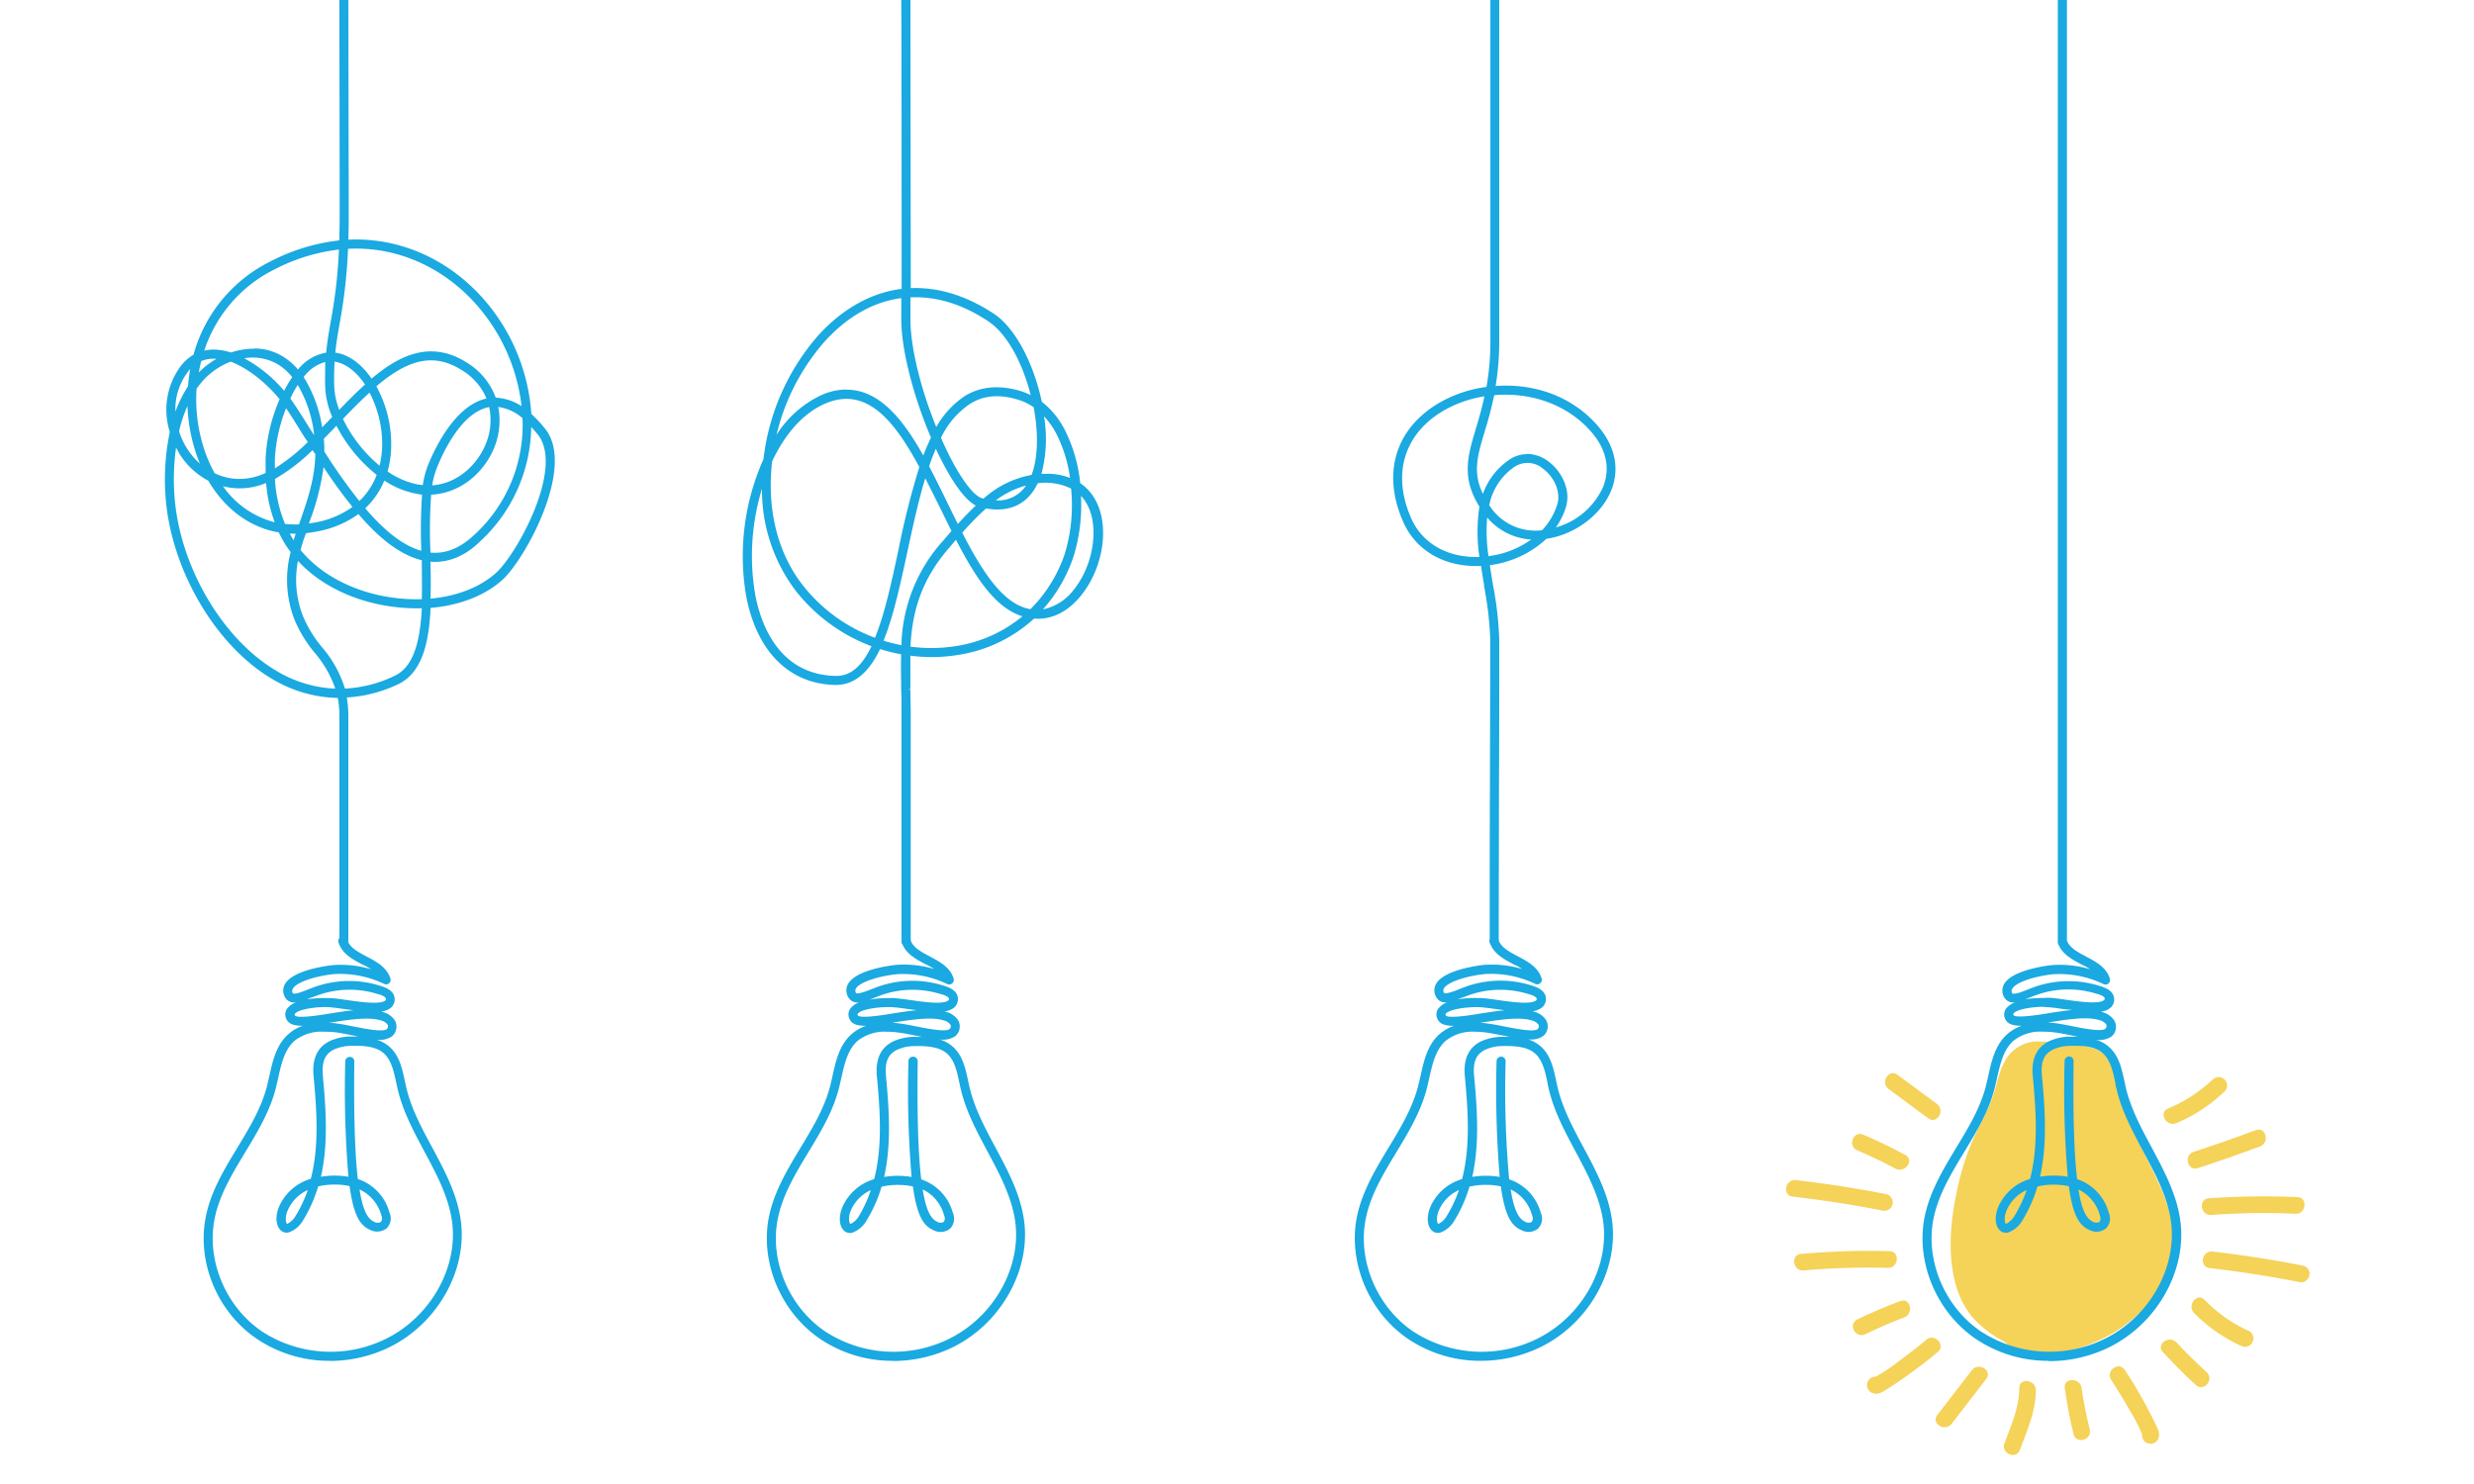 <svg id="Layer_1" data-name="Layer 1" xmlns="http://www.w3.org/2000/svg" viewBox="0 0 500 300"><defs><style>.cls-1{fill:#f5d258;}.cls-2{fill:#1aa9e1;}</style></defs><g id="Group_7295" data-name="Group 7295"><path id="Path_6660" data-name="Path 6660" class="cls-1" d="M395.07,259a18.32,18.32,0,0,0,3.41,7.11,22.78,22.78,0,0,0,6.74,5.2,7.1,7.1,0,0,0,1.55,1.17,8.33,8.33,0,0,0,3.34.95,13.36,13.36,0,0,0,4.88.25,30.54,30.54,0,0,0,8.68-2.5A29.17,29.17,0,0,0,437,259.78c3.7-6.33,2.53-13.1-.27-19.52-1.53-3.52-3.31-6.95-5-10.41l-.84-1.73c-.28-.87-.55-1.75-.79-2.63a8.45,8.45,0,0,0-1.26-4.85l-.09-.13a21.55,21.55,0,0,0-.74-2.84c-.92-2.69-2.26-5-5.16-5.82a47.46,47.46,0,0,0-10.07-1.27,7.51,7.51,0,0,0-6.8,2.78c-2,2.52-2.27,5.75-3.37,8.67-1.22,3.23-3,6.22-4.33,9.43a54.62,54.62,0,0,0-2.83,9.53C394.24,246.82,393.63,253.17,395.07,259Z"/><g id="Group_7294" data-name="Group 7294"><path id="Path_6661" data-name="Path 6661" class="cls-1" d="M408.1,280.6c0,3.94-1.65,7.56-3,11.2-.77,2,2.36,3.37,3.12,1.32,1.45-3.89,3.23-7.85,3.24-12.07,0-2.15-3.36-2.63-3.36-.45Z"/><path id="Path_6662" data-name="Path 6662" class="cls-1" d="M398.52,277l-7,9.07c-1.33,1.73,1.59,3.46,2.91,1.75l7-9.07c1.33-1.73-1.59-3.46-2.91-1.75Z"/><path id="Path_6663" data-name="Path 6663" class="cls-1" d="M378.44,281.61c1.2.41,2-.2,3-.83,1.15-.73,2.27-1.48,3.38-2.26q3.51-2.44,6.8-5.19c1.68-1.4-.62-3.9-2.29-2.5s-3.49,2.82-5.31,4.14a36.32,36.32,0,0,1-4.92,3.33,1.71,1.71,0,0,0-.67,3.31Z"/><path id="Path_6664" data-name="Path 6664" class="cls-1" d="M436.13,291c.54-1.15,0-2-.48-3.09-.59-1.22-1.21-2.43-1.85-3.62q-2-3.76-4.38-7.35c-1.2-1.82-3.94.17-2.75,2s2.4,3.79,3.5,5.75a36.14,36.14,0,0,1,2.75,5.27,1.71,1.71,0,0,0,3.21,1Z"/><path id="Path_6665" data-name="Path 6665" class="cls-1" d="M384.07,263c-2.95,1.12-5.85,2.34-8.69,3.72-2,1-.36,3.94,1.6,3,2.58-1.25,5.2-2.4,7.87-3.4,2-.76,1.26-4.07-.78-3.3Z"/><path id="Path_6666" data-name="Path 6666" class="cls-1" d="M417.29,280.63c.46,3.12,1,6.21,1.78,9.28.52,2.13,3.78,1.2,3.27-.92-.68-2.78-1.24-5.59-1.65-8.42C420.37,278.44,417,278.47,417.29,280.63Z"/><path id="Path_6667" data-name="Path 6667" class="cls-1" d="M437.11,273.29c2.13,2.33,4.33,4.57,6.67,6.7,1.61,1.48,3.8-1.12,2.19-2.59q-3.18-2.89-6.08-6c-1.45-1.6-4.24.33-2.78,1.94Z"/><path id="Path_6668" data-name="Path 6668" class="cls-1" d="M385.07,233.49c-2.78-1.5-5.61-2.88-8.52-4.12-2-.85-3.2,2.32-1.2,3.18,2.64,1.12,5.22,2.34,7.74,3.7,1.9,1,3.9-1.73,2-2.76Z"/><path id="Path_6669" data-name="Path 6669" class="cls-1" d="M391.46,223.17l-8-5.91c-1.76-1.3-3.49,1.62-1.75,2.91l8,5.91C391.47,227.38,393.2,224.46,391.46,223.17Z"/><path id="Path_6670" data-name="Path 6670" class="cls-1" d="M447.32,218.1a29.52,29.52,0,0,1-9.16,6c-2,.83-.32,3.78,1.68,2.95a31.64,31.64,0,0,0,9.84-6.5,1.7,1.7,0,0,0-2.36-2.43Z"/><path id="Path_6671" data-name="Path 6671" class="cls-1" d="M454.5,269.06a29.12,29.12,0,0,1-8.94-6.28c-1.53-1.56-3.64,1.1-2.13,2.65a31.77,31.77,0,0,0,9.69,6.73,1.7,1.7,0,0,0,1.38-3.1Z"/><path id="Path_6672" data-name="Path 6672" class="cls-1" d="M444.19,236.15q6.33-2.07,12.58-4.4c2-.76,1.19-4.05-.86-3.29q-6.24,2.34-12.58,4.4C441.26,233.54,442.1,236.83,444.19,236.15Z"/><path id="Path_6673" data-name="Path 6673" class="cls-1" d="M464.27,242a156.68,156.68,0,0,0-17.87.25c-2.18.16-1.67,3.52.5,3.36a145.41,145.41,0,0,1,17-.24c2.17.09,2.59-3.28.41-3.37Z"/><path id="Path_6674" data-name="Path 6674" class="cls-1" d="M381.84,252.93a154.49,154.49,0,0,0-17.87.56c-2.17.19-1.6,3.53.56,3.34a147.7,147.7,0,0,1,17-.52c2.17.06,2.53-3.32.35-3.38Z"/><path id="Path_6675" data-name="Path 6675" class="cls-1" d="M446.55,256.35q9.18,1.06,18.24,2.84a1.7,1.7,0,0,0,.63-3.34q-9.06-1.77-18.24-2.84C445,252.76,444.37,256.09,446.55,256.35Z"/><path id="Path_6676" data-name="Path 6676" class="cls-1" d="M362.32,241.9q9.17,1.07,18.24,2.84a1.7,1.7,0,0,0,.63-3.34q-9.06-1.77-18.24-2.83C360.79,238.32,360.14,241.65,362.32,241.9Z"/></g></g><path id="Path_6677" data-name="Path 6677" class="cls-2" d="M417.13.5h0V190.24c.59,1.7,2.31,2.6,4.13,3.57s3.9,2.06,4.56,4.14a.41.41,0,0,1-.12.43.42.42,0,0,1-.44.08,21,21,0,0,0-10.41-2c-3,.3-7.79,1.41-8.73,3.22a1.35,1.35,0,0,0,.07,1.37c.4.73,2.39-.06,3.7-.58l1-.38a20.21,20.21,0,0,1,13.36-.3l.09,0c.77.24,2.56.8,2.35,2.41a1.67,1.67,0,0,1-.68,1.15c-1.53,1.17-5.41.63-8.84.14-1.16-.16-2.26-.31-3.08-.37-2.62-.16-6.78.35-7.58,1.56a.76.76,0,0,0,0,.84c.49,1,4.15.4,7.37-.11,3.74-.59,8-1.26,10.7-.43a3.72,3.72,0,0,1,2.19,1.44,2.05,2.05,0,0,1-.43,2.63c-1.24,1.08-4.63.4-7.91-.25-1.08-.22-2.1-.42-2.93-.53-4-.55-7,.05-8.93,1.78-2.13,1.88-2.8,4.87-3.45,7.76-.18.82-.36,1.66-.58,2.46-1.21,4.47-3.66,8.52-6,12.43-2.56,4.21-5.19,8.57-6.2,13.4-1.82,8.64,2.16,18.28,9.67,23.43a25.74,25.74,0,0,0,25.63,1.57c9.15-4.52,14.89-14.67,13.64-24.12-.68-5.13-3.2-9.84-5.64-14.4-2.12-3.94-4.3-8-5.35-12.42-.11-.46-.21-.92-.31-1.39-.51-2.38-1-4.85-2.81-6.32s-4.4-1.58-7.11-1.51a9.12,9.12,0,0,0-2.73.53c-3.19,1.08-3.39,3.74-3.16,6.2.68,7.24,1.09,14.31-.56,20.86a15.34,15.34,0,0,1,3.7-.36,14.37,14.37,0,0,1,3.13.35c-.57-4.92-.85-12.43-.7-24a.42.42,0,0,1,.42-.42.43.43,0,0,1,.41.43h0c-.15,11.91.16,19.45.75,24.25a9.45,9.45,0,0,1,6.37,6.52,2.41,2.41,0,0,1-.43,2.7,2.54,2.54,0,0,1-2.7.26c-1.65-.72-3.13-2.15-4-8.84a14.24,14.24,0,0,0-3.25-.4,15.38,15.38,0,0,0-3.94.45,27.74,27.74,0,0,1-3.16,7.18,4.85,4.85,0,0,1-2.57,2.1,1.31,1.31,0,0,1-1.06-.27c-.84-.7-1-2.34-.34-4.08a9.57,9.57,0,0,1,6.45-5.61c1.76-6.55,1.35-13.7.66-21-.23-2.42-.09-5.78,3.72-7.07a10.08,10.08,0,0,1,3-.57c2.88-.07,5.63,0,7.67,1.7s2.55,4.27,3.09,6.79l.3,1.37c1,4.3,3.18,8.33,5.27,12.22,2.48,4.62,5,9.4,5.74,14.68,1.29,9.8-4.63,20.3-14.1,25a27,27,0,0,1-11.91,2.76,25.82,25.82,0,0,1-14.55-4.39c-7.78-5.34-11.9-15.33-10-24.3,1.05-5,3.72-9.38,6.3-13.66,2.34-3.86,4.76-7.85,5.94-12.21.21-.79.4-1.62.57-2.42.68-3,1.37-6.14,3.72-8.21,2.15-1.9,5.38-2.56,9.59-2,.86.12,1.89.32,3,.54,2.65.53,6.28,1.25,7.21.44a1.23,1.23,0,0,0,.27-1.55,2.88,2.88,0,0,0-1.73-1.09c-2.53-.78-6.67-.12-10.33.45-4.18.66-7.48,1.19-8.24-.34a1.55,1.55,0,0,1,.05-1.67c1.16-1.77,6.2-2.07,8.32-1.93.85.05,2,.21,3.15.37,2.94.42,7,1,8.22,0a.87.87,0,0,0,.35-.59c.11-.85-.85-1.22-1.77-1.51l-.09,0a19.44,19.44,0,0,0-12.84.3c-.29.1-.62.23-1,.37-1.77.7-4,1.58-4.73.2a2.15,2.15,0,0,1-.08-2.15c1.18-2.27,6.46-3.37,9.39-3.66a20.77,20.77,0,0,1,9.81,1.67,9.72,9.72,0,0,0-3.71-2.72c-1.91-1-3.88-2.06-4.55-4.12a.27.27,0,0,1,0-.13V.5Zm-6.74,239.23a8.54,8.54,0,0,0-5.39,4.93c-.56,1.52-.37,2.76.09,3.14a.45.45,0,0,0,.4.1c.72-.11,1.67-1.19,2-1.72a27.19,27.19,0,0,0,2.9-6.46Zm9-.07c.83,5.92,2.13,7.23,3.45,7.8a1.74,1.74,0,0,0,1.81-.12,1.76,1.76,0,0,0,.19-1.82,8.54,8.54,0,0,0-5.45-5.86Z"/><path class="cls-2" d="M413.9,275.1a26.15,26.15,0,0,1-14.66-4.48c-7.95-5.45-12.15-15.65-10.23-24.81,1.06-5,3.75-9.48,6.34-13.78,2.35-3.86,4.74-7.82,5.91-12.12.21-.78.39-1.6.57-2.4.69-3.1,1.4-6.3,3.87-8.47a8.53,8.53,0,0,1,2.89-1.67c-1.63,0-2.78-.29-3.27-1.26a2.07,2.07,0,0,1,.08-2.18,3.94,3.94,0,0,1,2-1.33,2.13,2.13,0,0,1-2.33-.95,2.68,2.68,0,0,1-.09-2.62c1.58-3,8.95-3.85,9.79-3.93a21.31,21.31,0,0,1,7.66.84,9,9,0,0,0-1.7-.93c-2-1.08-4.1-2.17-4.84-4.42a.93.93,0,0,1,0-.29V0h1.84V190.15c.55,1.46,2.15,2.31,3.85,3.21,2,1.07,4.1,2.17,4.82,4.44a.93.93,0,0,1-.26,1,.9.9,0,0,1-1,.15,20.6,20.6,0,0,0-10.18-2c-3.5.35-7.59,1.56-8.32,3a.86.86,0,0,0,.05.86c.24.22,1.28,0,3.1-.76l.16-.06c.3-.13.59-.24.85-.33a20.8,20.8,0,0,1,13.69-.3c.89.28,3,.95,2.77,3a2.16,2.16,0,0,1-.87,1.48,4,4,0,0,1-1.81.69l.23.06a4.19,4.19,0,0,1,2.44,1.63,2.56,2.56,0,0,1-.5,3.31,4.53,4.53,0,0,1-3.13.67,7,7,0,0,1,2.46,1.31c2.13,1.77,2.7,4.45,3.26,7l.3,1.4c1,4.23,3.15,8.23,5.23,12.09,2.5,4.67,5.08,9.49,5.79,14.85,1.32,10-4.73,20.73-14.38,25.5a27.53,27.53,0,0,1-12.09,2.81Zm-1.06-66.54a8.7,8.7,0,0,0-5.94,1.86c-2,1.76-2.65,4.66-3.28,7.45-.19.86-.38,1.71-.6,2.52-1.23,4.54-3.69,8.61-6.08,12.55-2.53,4.18-5.14,8.5-6.14,13.25-1.77,8.45,2.12,17.88,9.47,22.92a25.32,25.32,0,0,0,25.12,1.53c9-4.43,14.6-14.36,13.38-23.61-.67-5.05-3.18-9.72-5.6-14.22-2.12-4-4.32-8.07-5.39-12.55-.09-.39-.18-.8-.27-1.21l0-.18c-.49-2.31-1-4.68-2.64-6.05s-4.17-1.46-6.78-1.39a8.37,8.37,0,0,0-2.57.5c-2.86,1-3.05,3.3-2.83,5.69.62,6.66,1.1,13.69-.4,20.26a16.42,16.42,0,0,1,3.05-.22,14.57,14.57,0,0,1,2.55.23,212.26,212.26,0,0,1-.63-23.41.91.91,0,0,1,.91-.91h0a.92.92,0,0,1,.91.93c-.14,10.82.09,18.64.71,23.87a9.87,9.87,0,0,1,6.39,6.77,2.85,2.85,0,0,1-.57,3.2,3.07,3.07,0,0,1-3.26.34c-2-.86-3.38-2.66-4.24-8.88a14,14,0,0,0-2.81-.31,14.46,14.46,0,0,0-3.53.37,28.93,28.93,0,0,1-3.13,7,5.42,5.42,0,0,1-2.83,2.31,1.84,1.84,0,0,1-1.55-.37c-1-.85-1.21-2.67-.48-4.63a10.05,10.05,0,0,1,6.5-5.84c1.69-6.56,1.21-13.75.57-20.57-.14-1.49-.56-6,4.06-7.59a10.33,10.33,0,0,1,3.11-.6c.65,0,1.29,0,1.91,0l-1.56-.31c-1.09-.22-2.09-.42-2.91-.53A20.14,20.14,0,0,0,412.84,208.56Zm-3.24,32a8,8,0,0,0-4.13,4.29c-.52,1.39-.29,2.38-.06,2.57a3.94,3.94,0,0,0,1.65-1.5A27.11,27.11,0,0,0,409.6,240.56Zm10.45-.11c.79,4.92,1.92,6.07,3,6.56a1.31,1.31,0,0,0,1.26,0,1.29,1.29,0,0,0,.09-1.25A8.14,8.14,0,0,0,420.05,240.45Zm-9.67-.74.33.09.15-.5,0-.08-.1,0-.5.14Zm3.47-33c.59,0,1.2.09,1.84.17.89.13,2,.34,3,.55,2.11.42,6,1.21,6.78.55a.74.74,0,0,0,.17-.93,2.48,2.48,0,0,0-1.4-.84c-2.47-.76-6.55-.11-10.15.46Zm-.76-3.18c-2.57,0-5.62.55-6.16,1.37a.26.26,0,0,0,0,.29c.36.7,4.92,0,6.87-.33,1.64-.26,3.38-.53,5-.69L417.1,204c-1.15-.16-2.24-.32-3-.37C413.75,203.59,413.42,203.58,413.09,203.58Zm.17-1.83c.38,0,.7,0,.91,0,.88.05,2,.21,3.19.38,2.53.35,6.75,1,7.85.11a.33.33,0,0,0,.15-.25c.05-.37-.35-.64-1.42-1l-.09,0a19,19,0,0,0-12.51.29c-.27.09-.57.21-.88.33l-1.16.45A23.48,23.48,0,0,1,413.26,201.75ZM425.47,198Zm-1-.44c.29.12.57.24.84.37a3.69,3.69,0,0,0-.46-.88Z"/><g id="Group_7297" data-name="Group 7297"><path id="Path_6680" data-name="Path 6680" class="cls-2" d="M299.33,274.6a25.82,25.82,0,0,1-14.55-4.39c-7.78-5.34-11.9-15.33-10-24.3,1.05-5,3.72-9.38,6.3-13.66,2.34-3.86,4.76-7.85,5.94-12.21.21-.79.4-1.62.57-2.42.68-3,1.37-6.15,3.71-8.2,2.16-1.9,5.39-2.56,9.6-2,.86.12,1.89.33,3,.54,2.65.53,6.28,1.26,7.2.45a1.23,1.23,0,0,0,.27-1.56,2.91,2.91,0,0,0-1.72-1.09c-2.54-.77-6.68-.12-10.34.46-4.17.66-7.47,1.18-8.24-.34a1.61,1.61,0,0,1,.05-1.68c1.17-1.76,6.2-2.06,8.33-1.93.84.05,2,.21,3.14.38,2.94.41,7,1,8.22,0a.85.85,0,0,0,.35-.59c.11-.85-.85-1.23-1.76-1.52l-.09,0a19.5,19.5,0,0,0-12.84.3c-.29.1-.62.24-1,.38-1.77.7-4,1.57-4.74.2a2.22,2.22,0,0,1-.08-2.16c1.19-2.26,6.46-3.36,9.39-3.66a20.76,20.76,0,0,1,9.81,1.68,9.79,9.79,0,0,0-3.7-2.73c-1.91-1-3.89-2.05-4.56-4.11a.42.42,0,0,1,.27-.53.41.41,0,0,1,.52.27c.57,1.74,2.31,2.66,4.16,3.63s3.9,2.07,4.55,4.14a.42.42,0,0,1-.11.44.41.41,0,0,1-.45.07,20.9,20.9,0,0,0-10.41-2c-3,.3-7.78,1.41-8.73,3.21a1.37,1.37,0,0,0,.07,1.37c.4.73,2.39,0,3.7-.57l1-.39a20.3,20.3,0,0,1,13.37-.3l.08,0c.77.24,2.56.8,2.35,2.42a1.67,1.67,0,0,1-.67,1.14c-1.54,1.17-5.42.63-8.84.15-1.17-.17-2.27-.32-3.09-.37-2.62-.17-6.78.34-7.57,1.55a.77.77,0,0,0,0,.85c.49,1,4.14.4,7.36-.11,3.74-.59,8-1.26,10.71-.43a3.75,3.75,0,0,1,2.19,1.44,2,2,0,0,1-.44,2.63c-1.24,1.08-4.63.4-7.91-.26-1.08-.21-2.09-.41-2.92-.53-4-.54-7,.06-8.93,1.79-2.14,1.88-2.8,4.87-3.45,7.76-.18.81-.37,1.65-.59,2.45-1.21,4.47-3.65,8.52-6,12.43-2.55,4.22-5.19,8.57-6.2,13.4-1.82,8.65,2.16,18.28,9.67,23.44a25.79,25.79,0,0,0,25.63,1.57c9.15-4.53,14.89-14.67,13.64-24.13-.67-5.13-3.2-9.84-5.64-14.4-2.12-3.94-4.3-8-5.35-12.42-.11-.46-.21-.92-.31-1.39-.51-2.38-1-4.85-2.81-6.33s-4.4-1.57-7.11-1.5a9.12,9.12,0,0,0-2.73.53c-3.19,1.08-3.38,3.74-3.15,6.2.67,7.23,1.09,14.3-.57,20.85a16.47,16.47,0,0,1,3.7-.36,15,15,0,0,1,3.14.36c-.58-4.93-.86-12.44-.71-24a.41.41,0,0,1,.42-.41h0a.41.41,0,0,1,.41.42c-.15,11.92.16,19.45.75,24.26a9.4,9.4,0,0,1,6.37,6.51c.49,1.57-.05,2.37-.43,2.71a2.58,2.58,0,0,1-2.7.26c-1.65-.72-3.12-2.16-4-8.84a13.64,13.64,0,0,0-3.25-.4,14.94,14.94,0,0,0-3.94.44,28,28,0,0,1-3.16,7.19,4.86,4.86,0,0,1-2.56,2.1,1.3,1.3,0,0,1-1.07-.28c-.84-.7-1-2.34-.33-4.07a9.52,9.52,0,0,1,6.44-5.62c1.76-6.55,1.35-13.7.66-21-.22-2.42-.08-5.79,3.72-7.08a10.09,10.09,0,0,1,3-.57c2.88-.07,5.63,0,7.66,1.7s2.56,4.27,3.1,6.79l.3,1.37c1,4.3,3.18,8.33,5.27,12.22,2.47,4.62,5,9.4,5.73,14.68,1.3,9.8-4.63,20.3-14.1,25A27,27,0,0,1,299.33,274.6Zm-3.68-34.87a8.54,8.54,0,0,0-5.39,4.93c-.56,1.52-.37,2.76.09,3.14a.45.45,0,0,0,.4.1c.72-.11,1.67-1.19,2-1.72a27.12,27.12,0,0,0,2.9-6.45Zm9-.07c.83,5.92,2.13,7.23,3.45,7.8a1.74,1.74,0,0,0,1.81-.12,1.76,1.76,0,0,0,.19-1.82,8.5,8.5,0,0,0-5.45-5.86Z"/><path class="cls-2" d="M299.16,275.1a26.15,26.15,0,0,1-14.66-4.48c-7.95-5.45-12.15-15.65-10.23-24.81,1.06-5,3.75-9.49,6.35-13.79,2.34-3.86,4.73-7.82,5.89-12.11.21-.78.4-1.6.58-2.4.69-3.1,1.4-6.3,3.86-8.47a8.7,8.7,0,0,1,2.91-1.66c-1.65,0-2.79-.29-3.28-1.27a2.07,2.07,0,0,1,.07-2.18,3.93,3.93,0,0,1,1.9-1.32,2.1,2.1,0,0,1-2.27-1,2.68,2.68,0,0,1-.09-2.63c1.58-3,8.95-3.84,9.78-3.93a21.62,21.62,0,0,1,7.67.84,9.44,9.44,0,0,0-1.71-.93c-2-1.07-4.1-2.16-4.84-4.42a.92.92,0,0,1,1.75-.57c.5,1.55,2.16,2.42,3.91,3.35,2,1.06,4.08,2.16,4.8,4.43a.91.91,0,0,1-.26,1,.93.93,0,0,1-1,.16,20.44,20.44,0,0,0-10.17-2c-3.51.35-7.6,1.55-8.33,2.95a.84.84,0,0,0,.05.85c.25.23,1.29,0,3.1-.76l.19-.07c.3-.12.57-.23.83-.32a20.77,20.77,0,0,1,13.68-.3c.89.28,3,.95,2.78,3a2.23,2.23,0,0,1-.88,1.49,4.06,4.06,0,0,1-1.81.68l.23.07a4.21,4.21,0,0,1,2.45,1.62,2.56,2.56,0,0,1-.51,3.31,4.39,4.39,0,0,1-3.09.67,7,7,0,0,1,2.42,1.31c2.13,1.76,2.71,4.45,3.26,7.05.11.48.2.94.31,1.38,1,4.23,3.14,8.23,5.22,12.1,2.5,4.66,5.08,9.48,5.79,14.85,1.32,10-4.73,20.72-14.37,25.49a27.66,27.66,0,0,1-12.11,2.82Zm-1.07-66.53a8.72,8.72,0,0,0-5.93,1.85c-2,1.77-2.66,4.66-3.29,7.45-.19.86-.38,1.71-.6,2.52-1.22,4.54-3.69,8.62-6.07,12.56-2.53,4.18-5.15,8.5-6.14,13.24-1.78,8.46,2.11,17.88,9.46,22.92a25.34,25.34,0,0,0,25.13,1.54c9-4.44,14.59-14.36,13.37-23.61-.67-5-3.17-9.72-5.59-14.23-2.13-4-4.33-8.08-5.39-12.54-.1-.42-.2-.85-.29-1.28l0-.13c-.49-2.3-1-4.67-2.64-6s-4.17-1.46-6.78-1.39a8.43,8.43,0,0,0-2.57.5c-2.86,1-3.05,3.3-2.83,5.68.63,6.66,1.1,13.7-.39,20.27a16.26,16.26,0,0,1,3-.23,15.6,15.6,0,0,1,2.55.23,214.63,214.63,0,0,1-.63-23.41.92.92,0,0,1,.92-.9.88.88,0,0,1,.65.28.87.87,0,0,1,.26.65,201.57,201.57,0,0,0,.71,23.87,9.85,9.85,0,0,1,6.39,6.76,2.85,2.85,0,0,1-.57,3.21,3.07,3.07,0,0,1-3.26.34c-2-.86-3.37-2.66-4.24-8.88a13.2,13.2,0,0,0-2.8-.31,14.48,14.48,0,0,0-3.54.36,28.23,28.23,0,0,1-3.13,7,5.42,5.42,0,0,1-2.83,2.31,1.78,1.78,0,0,1-1.55-.37c-1-.84-1.21-2.66-.48-4.63a10.05,10.05,0,0,1,6.5-5.84c1.69-6.56,1.21-13.75.58-20.57-.14-1.49-.57-6,4.05-7.59a10.65,10.65,0,0,1,3.12-.6c.62,0,1.24,0,1.85,0l-1.5-.29c-1.18-.24-2.12-.42-2.91-.53A18.62,18.62,0,0,0,298.09,208.57Zm-3.23,32a8,8,0,0,0-4.13,4.29c-.52,1.39-.29,2.37-.06,2.57a3.94,3.94,0,0,0,1.65-1.5A26.28,26.28,0,0,0,294.86,240.56Zm10.45-.11c.79,4.92,1.92,6.07,3,6.56a1.31,1.31,0,0,0,1.26,0,1.27,1.27,0,0,0,.09-1.25A8.14,8.14,0,0,0,305.31,240.45Zm-1.05-1.27v.08l0-.07Zm-5.16-32.42c.59,0,1.21.09,1.85.18.86.12,1.89.32,3,.54,2.13.42,6.05,1.21,6.79.56a.73.73,0,0,0,.17-.93,2.41,2.41,0,0,0-1.39-.85c-2.48-.75-6.56-.11-10.16.46Zm-.76-3.17c-2.57,0-5.62.55-6.16,1.36a.26.26,0,0,0,0,.29c.36.71,4.92,0,6.87-.33,1.65-.26,3.38-.53,5.05-.69-.58-.07-1.16-.16-1.74-.24-1.11-.15-2.24-.31-3.05-.36C299,203.6,298.67,203.59,298.34,203.59Zm.05-1.84c.41,0,.77,0,1,0,.87.06,2,.21,3.18.38,2.53.36,6.75,1,7.85.12a.39.39,0,0,0,.16-.25c0-.37-.37-.65-1.42-1l-.1,0a19,19,0,0,0-12.51.29l-.87.34-.1,0-1,.38A21.85,21.85,0,0,1,298.39,201.75Zm11.37-4.18.84.38a3.91,3.91,0,0,0-.47-.88Z"/><path id="Path_6681" data-name="Path 6681" class="cls-2" d="M302.51.5V68.92a54.87,54.87,0,0,1-.83,9.66c7.51-.7,15.65,1.62,21.07,8.07,3.2,3.8,4.07,8.16,2.45,12.25-1.93,4.9-7.22,8.81-12.9,9.56a19.93,19.93,0,0,1-11.76,5.35c.21,1.47.46,3,.7,4.43a70.81,70.81,0,0,1,1.26,11.06c0,12.95,0,21-.05,29.3,0,8.56-.05,17.27-.05,31.7a.42.42,0,1,1-.83,0h0c0-14.43,0-23.15.06-31.7,0-8.25.05-16.35.05-29.3a69.05,69.05,0,0,0-1.26-10.92c-.25-1.5-.5-3-.71-4.5h-.13c-7.16.43-13-2.75-15.52-8.48-4.19-9.37-1.78-18,6.45-23.19a25.57,25.57,0,0,1,10.3-3.55,54,54,0,0,0,.86-9.75V.5Zm-1.86,79a24.38,24.38,0,0,0-9.7,3.4c-7.84,4.91-10.13,13.19-6.13,22.14,2.41,5.4,7.91,8.39,14.71,8h.06a33.65,33.65,0,0,1-.08-10.74c-3.66-5.8-2.43-9.92-.76-15.5.63-2.13,1.34-4.49,1.9-7.29Zm-.45,23.8a35.06,35.06,0,0,0,.23,9.65A19.37,19.37,0,0,0,311,108.57a12.11,12.11,0,0,1-10.75-5.24Zm.21-1.17.44.64a11.43,11.43,0,0,0,11.07,4.86,13.76,13.76,0,0,0,3.3-5.51c.81-2.59-.52-6-3.08-7.82A5.27,5.27,0,0,0,305.7,94a12.81,12.81,0,0,0-5.29,8.12Zm8.22-9.9a6.81,6.81,0,0,1,4,1.4c2.48,1.81,4.43,5.39,3.38,8.75a14.45,14.45,0,0,1-2.78,5c5-1,9.49-4.53,11.2-8.86,1.06-2.69,1.52-6.85-2.32-11.41-5.29-6.29-13.27-8.5-20.59-7.76a74.75,74.75,0,0,1-2,7.62c-1.59,5.32-2.69,9,.23,14.1a13.43,13.43,0,0,1,5.44-7.78,5.81,5.81,0,0,1,3.41-1.11Z"/><path class="cls-2" d="M302,191.22a.92.92,0,0,1-.93-.92c0-14.28,0-23,.05-31.43v-.27c0-8.25.06-16.35.06-29.3a69.25,69.25,0,0,0-1.25-10.82l0-.24c-.21-1.28-.42-2.55-.61-3.83-7.23.33-13.07-3-15.68-8.8-4.3-9.61-1.81-18.52,6.64-23.82a25.82,25.82,0,0,1,10.14-3.57,52.85,52.85,0,0,0,.79-9.3V0H303V68.92a55.69,55.69,0,0,1-.73,9.11c8.33-.59,15.9,2.41,20.85,8.3,3.33,4,4.23,8.48,2.54,12.75-2,5-7.37,9-13.14,9.85a20.57,20.57,0,0,1-11.42,5.32c.17,1.17.37,2.34.56,3.51l.06.4A70.26,70.26,0,0,1,303,129.28c0,12.82,0,20.89-.05,29.05v.27c0,8.56-.05,17.27-.05,31.7A.93.93,0,0,1,302,191.22Zm-2-111.1a23.91,23.91,0,0,0-8.81,3.23c-7.6,4.77-9.83,12.81-5.94,21.52,2.27,5.07,7.4,7.93,13.74,7.72a34.32,34.32,0,0,1,0-10.17c-3.67-5.9-2.36-10.25-.72-15.74C298.85,84.74,299.49,82.59,300,80.12Zm.56,24.52a33.85,33.85,0,0,0,.27,7.79,18.82,18.82,0,0,0,8.63-3.36A12.63,12.63,0,0,1,300.58,104.64Zm.37-2.58.31.46a11,11,0,0,0,10.42,4.67,13.41,13.41,0,0,0,3.06-5.19c.75-2.39-.5-5.52-2.9-7.27a4.78,4.78,0,0,0-5.85-.28A12.21,12.21,0,0,0,301,102.06Zm7.68-10.3h0a7.28,7.28,0,0,1,4.3,1.5c2.6,1.91,4.67,5.71,3.55,9.3a14.74,14.74,0,0,1-2,4.06A14.85,14.85,0,0,0,324,98.41c1-2.56,1.45-6.53-2.23-10.9-4.6-5.47-12-8.3-19.79-7.62-.52,2.46-1.16,4.92-1.91,7.31-1.47,4.91-2.48,8.28-.37,12.64A14,14,0,0,1,304.94,93a6.37,6.37,0,0,1,3.69-1.19Zm-8.75,11.52.37,0,.23-.16,0,0-.44-.65Zm.15-1.08h0l0,.18v0l.34-.23-.3,0Z"/></g><g id="Group_7298" data-name="Group 7298"><path id="Path_6682" data-name="Path 6682" class="cls-2" d="M180.5,274.6A25.79,25.79,0,0,1,166,270.21c-7.78-5.34-11.9-15.33-10-24.3,1-5,3.72-9.38,6.3-13.66,2.34-3.86,4.76-7.85,5.93-12.21.22-.79.4-1.62.58-2.42.67-3,1.37-6.15,3.71-8.2,2.16-1.9,5.38-2.57,9.59-2,.86.12,1.89.33,3,.54,2.65.53,6.27,1.26,7.2.45a1.24,1.24,0,0,0,.27-1.56,2.94,2.94,0,0,0-1.72-1.09c-2.54-.77-6.68-.12-10.34.46-4.18.66-7.48,1.18-8.24-.34a1.61,1.61,0,0,1,.05-1.68c1.16-1.76,6.21-2.06,8.33-1.93.84.05,2,.21,3.14.38,2.94.41,7,1,8.22,0a.85.85,0,0,0,.35-.59c.11-.85-.85-1.23-1.76-1.52l-.1,0a19.34,19.34,0,0,0-12.83.3l-1,.37c-1.77.7-4,1.57-4.73.2a2.22,2.22,0,0,1-.08-2.16c1.18-2.26,6.46-3.36,9.39-3.66a20.9,20.9,0,0,1,9.81,1.68,9.75,9.75,0,0,0-3.71-2.73c-1.91-1-3.88-2.05-4.55-4.11a.42.42,0,1,1,.79-.26c.57,1.74,2.31,2.66,4.15,3.63s3.9,2.07,4.56,4.14a.41.41,0,0,1-.12.44.4.4,0,0,1-.44.07,20.9,20.9,0,0,0-10.41-2c-3,.3-7.78,1.41-8.73,3.22a1.33,1.33,0,0,0,.07,1.36c.41.73,2.39,0,3.7-.57.36-.14.7-.28,1-.38a20.15,20.15,0,0,1,13.36-.3l.09,0c.77.24,2.56.8,2.35,2.42a1.69,1.69,0,0,1-.68,1.15c-1.53,1.17-5.41.62-8.84.14-1.16-.16-2.26-.32-3.08-.37-2.62-.17-6.78.35-7.58,1.56a.79.79,0,0,0,0,.84c.49,1,4.15.4,7.37-.11,3.74-.59,8-1.26,10.71-.43a3.7,3.7,0,0,1,2.18,1.44,2,2,0,0,1-.43,2.63c-1.24,1.08-4.63.4-7.91-.25-1.08-.22-2.09-.42-2.93-.54-4-.54-7,.06-8.93,1.79-2.13,1.88-2.8,4.87-3.44,7.76-.18.81-.37,1.65-.59,2.45-1.21,4.48-3.66,8.52-6,12.43-2.56,4.22-5.19,8.58-6.2,13.4-1.82,8.65,2.16,18.28,9.67,23.44A25.79,25.79,0,0,0,192,271.1c9.15-4.53,14.89-14.67,13.64-24.13-.68-5.13-3.2-9.84-5.64-14.39-2.12-4-4.3-8-5.35-12.42-.11-.46-.21-.93-.31-1.4-.51-2.38-1-4.84-2.81-6.32s-4.4-1.57-7.11-1.5a9.11,9.11,0,0,0-2.73.52c-3.19,1.08-3.39,3.75-3.16,6.21.68,7.24,1.09,14.3-.56,20.85a16.41,16.41,0,0,1,3.7-.36,15,15,0,0,1,3.13.36c-.57-4.92-.85-12.44-.7-24a.39.39,0,0,1,.39-.41h0a.41.41,0,0,1,.41.42h0c-.15,11.92.16,19.45.75,24.26a9.41,9.41,0,0,1,6.37,6.52,2.41,2.41,0,0,1-.43,2.7,2.58,2.58,0,0,1-2.7.26c-1.65-.72-3.13-2.16-4-8.84a13.71,13.71,0,0,0-3.25-.4,14.94,14.94,0,0,0-3.94.44,27.8,27.8,0,0,1-3.16,7.19,4.86,4.86,0,0,1-2.56,2.1,1.3,1.3,0,0,1-1.07-.28c-.84-.7-1-2.34-.33-4.07a9.53,9.53,0,0,1,6.44-5.61c1.76-6.56,1.35-13.7.66-21-.22-2.42-.09-5.79,3.72-7.07a10.1,10.1,0,0,1,3-.58c2.88-.07,5.63,0,7.67,1.7s2.55,4.27,3.09,6.79c.1.47.2.93.31,1.38,1,4.3,3.18,8.32,5.27,12.22,2.48,4.62,5,9.4,5.74,14.68,1.29,9.8-4.64,20.3-14.1,25A27.15,27.15,0,0,1,180.5,274.6Zm-3.68-34.87a8.52,8.52,0,0,0-5.39,4.93c-.56,1.52-.37,2.76.09,3.14a.45.45,0,0,0,.4.1c.72-.11,1.66-1.19,2-1.72a26.73,26.73,0,0,0,2.9-6.45Zm9-.07c.83,5.92,2.13,7.23,3.46,7.81a1.78,1.78,0,0,0,1.81-.12,1.76,1.76,0,0,0,.18-1.83,8.54,8.54,0,0,0-5.45-5.87Z"/><path class="cls-2" d="M180.33,275.1a26.13,26.13,0,0,1-14.66-4.48c-7.95-5.45-12.15-15.65-10.23-24.81,1.06-5,3.75-9.49,6.35-13.79,2.33-3.86,4.73-7.82,5.89-12.11.21-.78.4-1.6.57-2.4.69-3.1,1.41-6.3,3.87-8.47a8.7,8.7,0,0,1,2.91-1.66c-1.64,0-2.8-.29-3.28-1.27a2.09,2.09,0,0,1,.07-2.18,3.88,3.88,0,0,1,1.94-1.32,2.12,2.12,0,0,1-2.32-1,2.68,2.68,0,0,1-.08-2.63c1.57-3,8.94-3.84,9.78-3.93a21.51,21.51,0,0,1,7.66.84,9.64,9.64,0,0,0-1.7-.93c-2-1.07-4.1-2.16-4.84-4.42a.92.92,0,0,1,.59-1.15A.9.9,0,0,1,184,190c.51,1.55,2.16,2.42,3.91,3.35,2,1.07,4.09,2.16,4.81,4.43a.91.91,0,0,1-.26,1,.93.93,0,0,1-1,.16,20.6,20.6,0,0,0-10.18-2c-3.5.35-7.59,1.55-8.32,2.95a.86.86,0,0,0,.05.86c.24.22,1.28-.05,3.09-.77l.2-.07.82-.32a20.8,20.8,0,0,1,13.69-.3c.89.28,3,.95,2.77,3a2.18,2.18,0,0,1-.87,1.49,3.94,3.94,0,0,1-1.81.68l.23.07a4.24,4.24,0,0,1,2.45,1.62,2.57,2.57,0,0,1-.51,3.31,4.43,4.43,0,0,1-3.13.67,7.26,7.26,0,0,1,2.46,1.32c2.13,1.77,2.7,4.46,3.26,7.06.1.47.2.93.31,1.37,1,4.23,3.14,8.22,5.21,12.08,2.51,4.69,5.09,9.51,5.8,14.87,1.32,10-4.72,20.72-14.37,25.5a27.66,27.66,0,0,1-12.09,2.8Zm-1.07-66.53a8.77,8.77,0,0,0-5.94,1.85c-2,1.77-2.65,4.66-3.28,7.46-.19.86-.38,1.7-.6,2.52-1.22,4.53-3.69,8.61-6.08,12.55-2.53,4.18-5.14,8.5-6.13,13.25-1.78,8.45,2.11,17.87,9.46,22.91a25.32,25.32,0,0,0,25.12,1.54c9-4.43,14.6-14.36,13.38-23.61-.67-5-3.17-9.72-5.6-14.23-2.13-4-4.33-8.07-5.39-12.54-.11-.46-.21-.93-.31-1.4-.49-2.3-1-4.68-2.64-6s-4.17-1.46-6.78-1.39a8.43,8.43,0,0,0-2.57.5c-2.86,1-3.05,3.3-2.83,5.68.62,6.66,1.1,13.7-.39,20.27a16.26,16.26,0,0,1,3-.23,15.61,15.61,0,0,1,2.55.24,212.37,212.37,0,0,1-.63-23.42.88.88,0,0,1,.24-.62.94.94,0,0,1,.63-.28.93.93,0,0,1,1,.93c-.14,10.81.09,18.63.71,23.87a9.85,9.85,0,0,1,6.39,6.76,2.87,2.87,0,0,1-.57,3.21,3.07,3.07,0,0,1-3.26.34c-2-.86-3.37-2.66-4.24-8.88a13.22,13.22,0,0,0-2.81-.31,14.45,14.45,0,0,0-3.53.36,28.23,28.23,0,0,1-3.13,7,5.42,5.42,0,0,1-2.83,2.31,1.81,1.81,0,0,1-1.55-.36c-1-.85-1.21-2.67-.48-4.63a10.09,10.09,0,0,1,6.5-5.85c1.69-6.55,1.21-13.75.57-20.56-.14-1.49-.56-6,4.06-7.6a11,11,0,0,1,3.11-.6c.65,0,1.29,0,1.91,0l-1.55-.31c-1-.21-2.07-.41-2.92-.53A18.49,18.49,0,0,0,179.26,208.57Zm-3.24,32a8.06,8.06,0,0,0-4.13,4.29c-.51,1.39-.28,2.38,0,2.57a3.94,3.94,0,0,0,1.65-1.5A26.53,26.53,0,0,0,176,240.56Zm10.46-.11c.79,4.92,1.92,6.07,3,6.56a1.29,1.29,0,0,0,1.25,0,1.24,1.24,0,0,0,.09-1.25A8.1,8.1,0,0,0,186.48,240.45Zm-9.59-.7.24.07.15-.51,0-.08-.09,0-.38.11Zm3.38-33c.59,0,1.21.09,1.84.18.87.12,1.91.32,3,.54,2.12.42,6,1.21,6.78.56a.73.73,0,0,0,.17-.93,2.44,2.44,0,0,0-1.4-.85c-2.48-.75-6.55-.11-10.15.46Zm-.78-3.17c-2.56,0-5.6.55-6.14,1.36a.26.26,0,0,0,0,.29c.36.71,4.92,0,6.87-.33,1.64-.25,3.38-.53,5.05-.69l-1.75-.24c-1.15-.16-2.24-.31-3-.36Q180,203.59,179.49,203.59Zm.19-1.83.92,0c.87.06,2,.22,3.18.38,2.53.36,6.75,1,7.85.12a.43.43,0,0,0,.16-.25c0-.37-.37-.65-1.42-1l-.1,0a19,19,0,0,0-12.51.29c-.26.09-.54.2-.83.32l-.13.05-1.06.41A23.06,23.06,0,0,1,179.68,201.76Zm11.25-4.19.83.38a3.51,3.51,0,0,0-.46-.88Z"/><path id="Path_6683" data-name="Path 6683" class="cls-2" d="M183.45.5h0c0,10.34.06,44.15.07,58.28,5.53-.36,11.3,1.31,17,5,4.43,2.92,8,10.23,9.53,17.69a16.36,16.36,0,0,1,4.65,5.6,30.16,30.16,0,0,1,3.1,10.84,9.29,9.29,0,0,1,3,3.25c2.87,5.08,1.67,13.36-2.73,18.83-2.65,3.3-5.91,4.86-9.33,4.51a28.88,28.88,0,0,1-15.2,7.37,33.21,33.21,0,0,1-10.1.08c-.08,2.44,0,4.9,0,7.4,0,1.55.07,3.12.07,4.7V190.3a.41.41,0,0,1-.41.42h0a.41.41,0,0,1-.41-.42V144.09c0-1.58,0-3.14-.07-4.69,0-2.55-.11-5.06,0-7.54a36.55,36.55,0,0,1-5.05-1.26c-2.07,4.55-4.81,7.44-8.79,7.37-9-.2-15.34-6.53-17.47-17.35A47.6,47.6,0,0,1,154.76,93a45.62,45.62,0,0,1,11.09-25c5-5.46,10.78-8.52,16.84-9.14,0-14.09,0-48-.07-58.35ZM154.52,95.58a47,47,0,0,0-2.4,24.88c1.2,6.11,5,16.42,16.67,16.68,3.59.08,6.05-2.6,8-6.82a34.53,34.53,0,0,1-15.56-11.16c-5.25-6.7-7.2-15.15-6.7-23.58Zm29,35.57a32.11,32.11,0,0,0,9.93-.07,28.21,28.21,0,0,0,14.28-6.71c-.29-.06-.57-.13-.86-.22-5.49-1.68-9.57-8.17-13.52-15.89q-.45.49-.87,1l-.86,1C185.42,117.21,183.81,124.09,183.48,131.15Zm-5.58-1.32a33.67,33.67,0,0,0,4.75,1.19c.34-7.18,2-14.19,8.3-21.35l.86-1c.36-.41.72-.83,1.09-1.24-.82-1.62-1.63-3.28-2.45-5-1.18-2.4-2.36-4.81-3.57-7.12-1.6,5-2.82,10.61-4,16.17-1.47,6.78-2.89,13.38-5,18.29ZM155.56,93.14c-1.06,9,.68,18.31,6.31,25.51a33.76,33.76,0,0,0,15.25,10.91c2-4.82,3.47-11.41,4.93-18.2a165.14,165.14,0,0,1,4.29-17c-5.18-9.6-11.07-17-19.82-13.2-4.69,2-8.39,6.48-11,12Zm54,30.61h.12c3.7,0,6.36-2.52,7.75-4.24,4.13-5.14,5.32-13.18,2.66-17.91A8.55,8.55,0,0,0,217.89,99a35,35,0,0,1-1.46,13.46,29.91,29.91,0,0,1-6.88,11.25ZM193.9,107.58c3.83,7.5,7.95,14.18,13.18,15.77a8.79,8.79,0,0,0,1.37.31,29,29,0,0,0,7.2-11.43A34.47,34.47,0,0,0,217,98.43a12.19,12.19,0,0,0-7.55-1.21c-1.36,3-4.23,6.16-10.26,5a60.25,60.25,0,0,0-5.26,5.34Zm-6.66-13.3c1.36,2.53,2.66,5.2,4,7.85.76,1.55,1.52,3.12,2.3,4.66a59.84,59.84,0,0,1,4.65-4.77c-2.63-.72-6.05-5.91-9-12.54a47.47,47.47,0,0,0-1.91,4.8ZM200,101.53c3.86.52,6.75-.91,8.43-4.17a18.52,18.52,0,0,0-8.43,4.17Zm-10.37-13c3,6.82,6.42,12.14,8.78,12.73l.51.12a19.44,19.44,0,0,1,9.92-4.89c1.53-3.76,1.55-9.11.51-14.42a12.24,12.24,0,0,0-3.95-1.86c-3.75-1-6.9-.67-9.64,1a17.62,17.62,0,0,0-6.13,7.31Zm21.8,7.78a12,12,0,0,1,5.43,1.15A28.89,28.89,0,0,0,214,87.5a16.29,16.29,0,0,0-3.66-4.74c.87,5,.82,9.95-.52,13.59a16,16,0,0,1,1.66-.08Zm-40.28-17c6.51,0,11.3,6.24,15.56,14a44.9,44.9,0,0,1,2-4.82c-3.36-7.83-6-17.39-6-24v-4.8c-5.84.62-11.39,3.59-16.23,8.85a44.55,44.55,0,0,0-10.54,22.08c2.58-4.68,6-8.4,10.27-10.24a12.1,12.1,0,0,1,5-1.12Zm12.38-19.64v4.87c0,6.55,2.53,15.54,5.67,23a17.8,17.8,0,0,1,6.12-7c2.91-1.78,6.37-2.15,10.29-1.1a12.7,12.7,0,0,1,3.49,1.5c-1.56-7-4.91-13.63-9-16.35-5.52-3.63-11.15-5.25-16.52-4.88Z"/><path class="cls-2" d="M183.12,191.22a.92.92,0,0,1-.92-.92V144.09c0-1.56,0-3.1-.07-4.64,0-2.39-.1-4.81,0-7.18a34.59,34.59,0,0,1-4.27-1.06c-2.35,4.95-5.37,7.31-9.07,7.26-9.23-.2-15.77-6.68-17.95-17.76a48,48,0,0,1,3.46-27.89,46,46,0,0,1,11.2-25.16c4.9-5.33,10.67-8.52,16.72-9.26,0-14.34,0-47.65-.07-57.9V0H184V.5c0,10.21.06,43.33.07,57.75,5.56-.23,11.2,1.5,16.76,5.15,4.21,2.76,8,9.75,9.72,17.82a17,17,0,0,1,4.63,5.65,30.47,30.47,0,0,1,3.13,10.79,9.86,9.86,0,0,1,3,3.28c3,5.25,1.73,13.77-2.79,19.4-2.7,3.36-6,5-9.53,4.71a29.28,29.28,0,0,1-15.3,7.34,33.19,33.19,0,0,1-9.7.16c0,2.22,0,4.43,0,6.75l-.5.12.5,0c0,1.55.07,3.11.07,4.68V190.3A.92.92,0,0,1,183.12,191.22Zm-.09-.92ZM154,98.79a46.49,46.49,0,0,0-1.34,21.58c1.17,6,4.83,16,16.19,16.27,3,.07,5.27-1.85,7.29-6a35.14,35.14,0,0,1-15.27-11.14A33.77,33.77,0,0,1,154,98.79ZM184,130.72a31.72,31.72,0,0,0,9.33-.13,27.61,27.61,0,0,0,13.3-6c-5.3-1.65-9.24-7.36-13.43-15.47L192,110.55C185.6,117.76,184.33,124.77,184,130.72Zm-5.43-1.2a31.73,31.73,0,0,0,3.61.9,32.54,32.54,0,0,1,8.4-21.08l1.72-2c-.74-1.47-1.48-3-2.23-4.51l-.07-.16c-1-2-2-4-3-6-1.41,4.65-2.54,9.88-3.63,14.94C181.92,118.32,180.55,124.63,178.57,129.52ZM156.05,93.27c-1.11,9.63,1.09,18.53,6.22,25.07a33.12,33.12,0,0,0,14.57,10.59c1.93-4.73,3.29-11,4.72-17.67a163.47,163.47,0,0,1,4.24-16.85c-4.82-8.89-10.47-16.54-19.08-12.8C162.45,83.48,158.76,87.51,156.05,93.27Zm62.42,7a35.23,35.23,0,0,1-1.56,12.4,30.67,30.67,0,0,1-6.13,10.52,10.48,10.48,0,0,0,6.25-4c4-5,5.18-12.78,2.61-17.35A7.74,7.74,0,0,0,218.47,100.25Zm-24,7.41c3.6,7,7.64,13.67,12.72,15.21a7.8,7.8,0,0,0,1.06.26,28.65,28.65,0,0,0,6.9-11.06,33.9,33.9,0,0,0,1.32-13.32,11.87,11.87,0,0,0-6.74-1.08c-1.43,3-4.38,6.15-10.45,5.1A58.42,58.42,0,0,0,194.5,107.66Zm-6.71-13.43c1.31,2.46,2.58,5.08,3.82,7.61l.19.39c.6,1.22,1.2,2.46,1.81,3.67,1.16-1.28,2.37-2.53,3.63-3.72-3.16-1.66-6.42-7.9-8.08-11.49C188.65,91.85,188.19,93,187.79,94.23Zm13.5,6.9a6.77,6.77,0,0,0,6.11-3A17.9,17.9,0,0,0,201.29,101.13ZM190.18,88.5c3,6.94,6.32,11.73,8.35,12.24l.25.06a19.8,19.8,0,0,1,9.7-4.79c1.29-3.39,1.44-8.35.42-13.69a11.61,11.61,0,0,0-3.63-1.66c-3.6-1-6.63-.66-9.25,1A17,17,0,0,0,190.18,88.5Zm21.53,7.27a12.66,12.66,0,0,1,4.55.85,28.09,28.09,0,0,0-2.76-8.9A15.44,15.44,0,0,0,211,84.17a27.65,27.65,0,0,1-.52,11.62c.31,0,.64,0,.93,0h.29Zm-57.45-.33.58.13c0-.64.1-1.29.16-1.94C154.74,94.23,154.49,94.84,154.26,95.44Zm1.33-4.83c-.1.62-.2,1.25-.28,1.88q.42-.85.87-1.68Zm15.55-11.83h0c6.87,0,11.67,6.57,15.46,13.3.46-1.22,1-2.44,1.55-3.62-3.63-8.52-6-17.89-6-23.95V60.27c-5.61.74-10.77,3.64-15.36,8.63a43.91,43.91,0,0,0-9.85,19,21.55,21.55,0,0,1,9-8,12.66,12.66,0,0,1,5.15-1.16ZM184,60.11v4.4c0,5.59,2,13.87,5.22,21.82A18.43,18.43,0,0,1,195,80.05c3.05-1.86,6.64-2.25,10.7-1.16a12.65,12.65,0,0,1,2.61,1c-1.74-6.92-5-12.58-8.58-14.94C194.54,61.49,189.25,59.88,184,60.11Z"/></g><g id="Group_7299" data-name="Group 7299"><path id="Path_6684" data-name="Path 6684" class="cls-2" d="M66.68,274.6a25.82,25.82,0,0,1-14.55-4.39c-7.78-5.34-11.9-15.33-10-24.3,1-5,3.71-9.38,6.3-13.66,2.33-3.86,4.75-7.85,5.93-12.21.21-.79.4-1.62.57-2.42.68-3,1.37-6.15,3.72-8.21,2.15-1.9,5.37-2.56,9.59-2,.86.12,1.89.32,3,.54,2.65.53,6.28,1.25,7.2.44a1.23,1.23,0,0,0,.28-1.55A2.91,2.91,0,0,0,77,205.77c-2.54-.78-6.68-.12-10.33.45-4.18.66-7.48,1.19-8.24-.33a1.59,1.59,0,0,1,0-1.68c1.17-1.76,6.21-2.07,8.33-1.93.84.05,2,.21,3.14.38,2.94.41,7,1,8.22,0a.82.82,0,0,0,.36-.59c.11-.85-.86-1.22-1.77-1.51l-.09,0a19.5,19.5,0,0,0-12.84.3c-.29.1-.62.23-1,.37-1.77.7-4,1.58-4.73.2a2.17,2.17,0,0,1-.09-2.15c1.19-2.26,6.46-3.37,9.39-3.66a20.82,20.82,0,0,1,9.82,1.68,9.64,9.64,0,0,0-3.71-2.73c-1.91-1-3.89-2.06-4.56-4.12a.42.42,0,0,1,.27-.52.43.43,0,0,1,.53.27h0c.56,1.73,2.31,2.66,4.15,3.63s3.9,2.07,4.56,4.14a.42.42,0,0,1-.12.44.46.46,0,0,1-.45.07,20.86,20.86,0,0,0-10.4-2c-3,.3-7.79,1.4-8.74,3.21a1.39,1.39,0,0,0,.07,1.37c.41.73,2.39,0,3.7-.57l1-.39a20.24,20.24,0,0,1,13.37-.3l.09,0c.76.24,2.55.8,2.34,2.42a1.66,1.66,0,0,1-.67,1.14c-1.54,1.17-5.42.63-8.84.15-1.17-.17-2.27-.32-3.08-.37-2.63-.17-6.78.34-7.58,1.55a.77.77,0,0,0,0,.85c.49,1,4.14.4,7.37-.11,3.74-.59,8-1.26,10.7-.43a3.76,3.76,0,0,1,2.19,1.43,2.07,2.07,0,0,1-.43,2.64c-1.24,1.08-4.64.4-7.92-.26-1.07-.21-2.09-.41-2.92-.53-4-.54-7,.06-8.93,1.79-2.14,1.88-2.8,4.87-3.45,7.76-.18.81-.37,1.65-.58,2.45-1.21,4.47-3.66,8.52-6,12.43-2.55,4.22-5.19,8.57-6.2,13.4-1.81,8.65,2.16,18.28,9.67,23.43a25.74,25.74,0,0,0,25.63,1.57c9.16-4.52,14.89-14.67,13.65-24.12-.68-5.13-3.2-9.84-5.65-14.4-2.11-3.94-4.3-8-5.35-12.42-.1-.45-.2-.92-.31-1.39-.51-2.38-1-4.84-2.81-6.32s-4.4-1.58-7.11-1.51a9.44,9.44,0,0,0-2.73.53c-3.19,1.08-3.38,3.74-3.15,6.21.67,7.24,1.09,14.3-.57,20.85a16.47,16.47,0,0,1,3.7-.36,15,15,0,0,1,3.14.36c-.58-4.92-.86-12.44-.71-24a.41.41,0,0,1,.42-.41h0a.41.41,0,0,1,.41.42h0c-.15,11.92.17,19.45.75,24.26a9.4,9.4,0,0,1,6.37,6.51c.5,1.57,0,2.37-.42,2.7a2.57,2.57,0,0,1-2.7.27c-1.65-.72-3.13-2.16-4-8.84a13.79,13.79,0,0,0-3.26-.4,14.86,14.86,0,0,0-3.93.44,28.3,28.3,0,0,1-3.16,7.19,4.92,4.92,0,0,1-2.57,2.1,1.27,1.27,0,0,1-1.06-.28c-.84-.7-1-2.34-.34-4.07a9.53,9.53,0,0,1,6.45-5.61c1.75-6.56,1.34-13.7.66-21-.23-2.42-.09-5.79,3.71-7.08a10.09,10.09,0,0,1,3-.57c2.88-.07,5.63,0,7.67,1.7s2.55,4.27,3.09,6.79l.3,1.37c1,4.3,3.18,8.33,5.27,12.22,2.48,4.63,5,9.4,5.74,14.68,1.29,9.8-4.64,20.3-14.1,25A27,27,0,0,1,66.68,274.6ZM63,239.73a8.55,8.55,0,0,0-5.39,4.92c-.56,1.53-.37,2.76.09,3.15a.48.48,0,0,0,.4.1c.72-.12,1.67-1.2,2-1.72a27.48,27.48,0,0,0,2.9-6.45Zm9-.07c.83,5.92,2.13,7.23,3.45,7.81a1.42,1.42,0,0,0,2-1.95A8.56,8.56,0,0,0,72,239.65Z"/><path class="cls-2" d="M66.51,275.1a26.15,26.15,0,0,1-14.66-4.48c-8-5.45-12.15-15.65-10.22-24.81,1-5,3.74-9.49,6.34-13.79,2.34-3.86,4.74-7.82,5.9-12.11.21-.78.39-1.6.57-2.4.69-3.1,1.4-6.3,3.87-8.47a8.53,8.53,0,0,1,2.89-1.67c-1.63,0-2.78-.29-3.27-1.26a2.07,2.07,0,0,1,.07-2.18,4,4,0,0,1,1.94-1.33,2.1,2.1,0,0,1-2.31-.94,2.7,2.7,0,0,1-.09-2.63c1.58-3,8.95-3.85,9.78-3.93a21.34,21.34,0,0,1,7.67.84,9.36,9.36,0,0,0-1.7-.93c-2.05-1.08-4.11-2.17-4.84-4.42a.92.92,0,1,1,1.74-.57c.5,1.55,2.16,2.42,3.91,3.35,1.92,1,4.08,2.15,4.8,4.43a.91.91,0,0,1-1.23,1.12,20.61,20.61,0,0,0-10.18-2c-3.51.36-7.59,1.56-8.32,3a.85.85,0,0,0,0,.86c.25.23,1.29,0,3.1-.76l.18-.07.84-.32a20.77,20.77,0,0,1,13.68-.3c.9.28,3,.95,2.78,3a2.18,2.18,0,0,1-.88,1.49,4.06,4.06,0,0,1-1.81.68l.24.07a4.17,4.17,0,0,1,2.44,1.62,2.56,2.56,0,0,1-.51,3.31,4.47,4.47,0,0,1-3.13.67,7.21,7.21,0,0,1,2.47,1.32c2.12,1.77,2.7,4.45,3.25,7.05l.31,1.39c1,4.21,3.13,8.2,5.2,12,2.52,4.7,5.1,9.52,5.81,14.89,1.32,10-4.72,20.72-14.37,25.49a27.53,27.53,0,0,1-12.09,2.81Zm-1.06-66.53a8.73,8.73,0,0,0-5.94,1.85c-2,1.77-2.66,4.66-3.28,7.46-.2.89-.39,1.72-.6,2.51-1.23,4.54-3.7,8.62-6.08,12.56-2.53,4.18-5.15,8.5-6.14,13.24-1.77,8.46,2.12,17.88,9.46,22.92A25.34,25.34,0,0,0,78,270.65c9-4.44,14.59-14.37,13.37-23.61-.67-5.06-3.17-9.72-5.59-14.23-2.13-4-4.33-8.08-5.39-12.54q-.17-.68-.3-1.35c-.51-2.35-1-4.73-2.66-6.1s-4.16-1.46-6.78-1.39a9.08,9.08,0,0,0-2.57.5c-2.86,1-3,3.31-2.82,5.69.62,6.66,1.1,13.7-.4,20.27a16.26,16.26,0,0,1,3-.23,16.92,16.92,0,0,1,2.56.23,211.53,211.53,0,0,1-.64-23.41.92.92,0,0,1,1.83,0c-.13,10.8.1,18.62.71,23.87a9.83,9.83,0,0,1,6.39,6.76,2.83,2.83,0,0,1-.57,3.2,3.1,3.1,0,0,1-3.26.35c-2-.86-3.37-2.66-4.23-8.88a12.74,12.74,0,0,0-2.81-.31,14.9,14.9,0,0,0-3.53.36,28.79,28.79,0,0,1-3.14,7,5.4,5.4,0,0,1-2.82,2.31,1.77,1.77,0,0,1-1.55-.37c-1-.84-1.21-2.66-.49-4.63a10.12,10.12,0,0,1,6.51-5.84c1.69-6.55,1.21-13.75.57-20.57-.14-1.49-.56-6,4.05-7.59a10.65,10.65,0,0,1,3.12-.6c.65,0,1.29,0,1.92,0l-1.56-.3c-1-.2-2.08-.42-2.92-.53A18.6,18.6,0,0,0,65.45,208.57Zm-3.24,32a8,8,0,0,0-4.13,4.28c-.52,1.39-.29,2.38-.06,2.57a3.91,3.91,0,0,0,1.65-1.49A27.38,27.38,0,0,0,62.21,240.56Zm10.45-.11c.79,4.92,1.92,6.07,3,6.56A1.31,1.31,0,0,0,77,247a1.29,1.29,0,0,0,.09-1.25A8.14,8.14,0,0,0,72.66,240.45Zm-1-1.26v0Zm-5.15-32.43c.59,0,1.2.09,1.84.17.86.12,1.89.33,3,.55,2.13.42,6,1.21,6.8.56a.75.75,0,0,0,.16-.94,2.42,2.42,0,0,0-1.39-.84c-2.49-.76-6.56-.11-10.15.46Zm-.83-3.18c-2.72,0-5.6.62-6.09,1.37a.26.26,0,0,0,0,.29c.35.71,4.92,0,6.87-.33,1.64-.26,3.38-.53,5-.69L69.71,204c-1.1-.15-2.24-.31-3-.37C66.33,203.59,66,203.58,65.63,203.58Zm.24-1.82.91,0c.87.05,2,.21,3.18.38,2.54.36,6.76,1,7.85.12A.35.35,0,0,0,78,202c0-.36-.35-.64-1.42-1l-.1,0a18.94,18.94,0,0,0-12.5.29c-.27.09-.56.21-.86.33l-.11,0-1,.4A24,24,0,0,1,65.87,201.76Zm11.24-4.19.84.37a4.34,4.34,0,0,0-.46-.88Z"/><path id="Path_6685" data-name="Path 6685" class="cls-2" d="M69.91.5c0,5.59.08,37.21.08,42.18,0,2.32,0,4.41-.1,6.3,13.4-.88,24.06,6.6,30,15.05a38.6,38.6,0,0,1,7,19.89,23.66,23.66,0,0,1,2.88,3c6.06,7.48-4,25.72-8.55,29.84-3.59,3.24-8.8,5.18-14.69,5.59-.29,7.18-1.63,13.26-6.32,15.46a27.68,27.68,0,0,1-10.72,2.7,22.67,22.67,0,0,1,.4,4.36v7.36c0,9.17,0,24.87,0,38a.42.42,0,0,1-.42.42h0a.41.41,0,0,1-.41-.42c0-13.16,0-28.86,0-38v-7.37a21.08,21.08,0,0,0-.42-4.34h-.07a26.25,26.25,0,0,1-13.5-3.87c-11.39-6.77-20.3-22.24-21.18-36.8a45.62,45.62,0,0,1,.91-12.61,14.31,14.31,0,0,1,2.13-13,8.18,8.18,0,0,1,2.6-2.26,29.28,29.28,0,0,1,15.3-18.75,39.4,39.4,0,0,1,14.21-4.27c.07-1.9.1-4,.1-6.37,0-5-.05-36.59-.07-42.18ZM35.34,88.8a46.51,46.51,0,0,0-.61,11c.86,14.3,9.6,29.5,20.77,36.13a25.48,25.48,0,0,0,13,3.75c-.89-3.41-2.63-5.68-4.44-8A26.17,26.17,0,0,1,60,125a21.66,21.66,0,0,1-.67-13.5c-.39-.51-.75-1-1.09-1.58a23.92,23.92,0,0,1-1.47-2.73c-6.52-1-11.25-5.25-14.23-10.39a14.8,14.8,0,0,1-5.87-5.5,16.25,16.25,0,0,1-1.28-2.49ZM60,112.32a20.71,20.71,0,0,0,.78,12.38,25.45,25.45,0,0,0,4,6.47c1.82,2.39,3.7,4.84,4.62,8.55a26.69,26.69,0,0,0,10.56-2.62c4.29-2,5.55-7.78,5.84-14.65a37,37,0,0,1-6.65-.33c-7.9-1.11-14.82-4.7-19.11-9.79Zm.24-1c4.12,5.2,11,8.88,19,10a35.11,35.11,0,0,0,6.56.32c.09-2.81,0-5.79,0-8.75-4.69-1-9.18-4.83-13.22-9.62A20,20,0,0,1,63.72,107a21.86,21.86,0,0,1-2.32.32c-.45,1.33-.87,2.66-1.21,4ZM86.53,113c.07,2.9.13,5.8,0,8.56,5.66-.41,10.67-2.27,14.1-5.37,4.43-4,14.23-21.58,8.47-28.7a23.8,23.8,0,0,0-2.2-2.4,31.47,31.47,0,0,1-10.15,24c-3.23,3.06-6.68,4.38-10.26,3.93Zm0-.85.11,0c3.33.42,6.56-.82,9.59-3.7a30.69,30.69,0,0,0,9.87-24.15,9.56,9.56,0,0,0-6-2.6,14,14,0,0,1-.57,8.36c-1.83,4.76-6.5,9.36-12.82,9.43a102.88,102.88,0,0,0-.17,12.54.34.34,0,0,1,0,.1Zm-13.4-9.44C77,107.32,81.25,111,85.67,112a102.38,102.38,0,0,1,.17-12.51,14.32,14.32,0,0,1-1.73-.2,17,17,0,0,1-6.65-2.93,15.17,15.17,0,0,1-4.35,6.35ZM57.7,107.3a23,23,0,0,0,1.2,2.17c.21.33.42.66.65,1,.28-1,.6-2,1-3.08a20.11,20.11,0,0,1-2.8-.07Zm-.41-.89a19.48,19.48,0,0,0,3.5.11c.15-.45.3-.89.46-1.34,1.43-4.18,2.91-8.47,3-13.49l-1-1.53a37.47,37.47,0,0,1-8.2,6.34,28.21,28.21,0,0,0,2.24,9.91ZM65,92.92c-.26,4.62-1.64,8.63-3,12.53l-.34,1c.61-.06,1.24-.15,1.88-.27a18.85,18.85,0,0,0,8.37-3.58A106.47,106.47,0,0,1,65,92.92ZM43.83,97.38c2.8,4.34,7,7.86,12.49,8.88a29,29,0,0,1-2.09-9.36,14.4,14.4,0,0,1-3.07,1,13.1,13.1,0,0,1-7.33-.55Zm21.22-5.93a112.59,112.59,0,0,0,7.53,10.62,14.91,14.91,0,0,0,4.15-6.24A29.92,29.92,0,0,1,68.1,85.22l0,0c-1,1.09-2.09,2.18-3.15,3.25a23.86,23.86,0,0,1,.15,2.93Zm34.2-9.69-.28,0c-6.16,1-10.17,10.11-11.25,12.9a18,18,0,0,0-1,4c5.88-.13,10.23-4.44,11.94-8.9a13.11,13.11,0,0,0,.55-8ZM77.73,95.56a16.6,16.6,0,0,0,6.53,2.91,13.28,13.28,0,0,0,1.68.19,17.94,17.94,0,0,1,1-4.27C88.07,91.5,92.24,82,98.84,81L99,81a12.64,12.64,0,0,0-5.51-6.6C87,70.24,81.15,73,75.43,78a23.73,23.73,0,0,1,3.15,12.15,19.53,19.53,0,0,1-.85,5.42Zm-34.65.59a12,12,0,0,0,7.91,1A14,14,0,0,0,54.19,96q-.06-1.56,0-3.18a34.18,34.18,0,0,1,2.91-12.09C55,78,50.88,74.17,46.67,72.66a15.05,15.05,0,0,0-7.39,5.86,32.91,32.91,0,0,0,1.64,12.8,27.83,27.83,0,0,0,2.16,4.83ZM57.71,81.49a32.79,32.79,0,0,0-2.66,11.37c0,.91-.06,1.82,0,2.7a38.09,38.09,0,0,0,7.78-6.13l-1.08-1.74c-1.53-2.46-2.87-4.62-4-6.19Zm-22,5.72a15.72,15.72,0,0,0,1.65,3.64,14.79,14.79,0,0,0,4.39,4.52,30.47,30.47,0,0,1-1.58-3.78A33.69,33.69,0,0,1,38.38,80a27.5,27.5,0,0,0-2.71,7.24Zm33-2.63A28.77,28.77,0,0,0,77,95a18.81,18.81,0,0,0,.75-4.89,23,23,0,0,0-2.93-11.58c-2,1.83-4,3.91-6.1,6Zm-4.84,5,.32.52c0-.27,0-.53-.05-.8ZM58.1,80.62l.06.07c1.19,1.63,2.61,3.91,4.26,6.56l1,1.58.63-.62A25.83,25.83,0,0,0,60.2,76.92a24.13,24.13,0,0,0-2.1,3.7Zm2.64-4.43c2.62,3.72,3.64,8.47,4,11.27.9-.92,1.79-1.85,2.68-2.77l.28-.3a16.78,16.78,0,0,1-1.5-6q-.11-2.9.08-5.78c-2,.2-3.85,1.42-5.56,3.6Zm-21.5-3a7.83,7.83,0,0,0-1.65,1.6,13.06,13.06,0,0,0-2.35,10.69,25.55,25.55,0,0,1,3.23-7.28,32.61,32.61,0,0,1,.77-5Zm27.91-.67a55.55,55.55,0,0,0-.09,5.77,16,16,0,0,0,1.28,5.41c2-2.06,4-4.11,6-5.93-1.69-2.66-3.88-4.57-6.22-5.1a4.91,4.91,0,0,0-1-.14ZM100,80.88a9.83,9.83,0,0,1,6,2.31,37.82,37.82,0,0,0-6.78-18.68C93.41,56.25,83,48.94,69.85,49.83a101.44,101.44,0,0,1-1.7,15.44c-.37,2.15-.72,4.14-.93,6.47a7.15,7.15,0,0,1,1.13.16c2.5.58,4.84,2.59,6.65,5.38,5.86-5,12-8,19-3.64a13.41,13.41,0,0,1,5.88,7.24ZM48,72.27a27.4,27.4,0,0,1,9.58,7.61,24.57,24.57,0,0,1,2.15-3.68,12,12,0,0,0-3-2.84A10.57,10.57,0,0,0,48,72.27Zm-7.71.37a32.9,32.9,0,0,0-.8,4.28,15.5,15.5,0,0,1,5.94-4.64A9.73,9.73,0,0,0,43.3,72a6.84,6.84,0,0,0-3,.65ZM51.33,71a10.52,10.52,0,0,1,5.82,1.7,12.57,12.57,0,0,1,3.07,2.84c2.21-2.74,4.4-3.61,6.16-3.74.2-2.4.56-4.44,1-6.64A101,101,0,0,0,69,49.9a38.23,38.23,0,0,0-13.8,4.17A28.44,28.44,0,0,0,40.53,71.62a7.78,7.78,0,0,1,2.79-.45,11.07,11.07,0,0,1,3.36.61l.22-.07A14.26,14.26,0,0,1,51.34,71Z"/><path class="cls-2" d="M69.52,191.22a.92.92,0,0,1-.92-.92c0-13.16,0-28.86,0-38v-7.36a20.71,20.71,0,0,0-.33-3.85,26.73,26.73,0,0,1-13.42-3.93c-11.52-6.85-20.53-22.49-21.42-37.2a46.5,46.5,0,0,1,.89-12.62A14.87,14.87,0,0,1,36.53,74a9,9,0,0,1,2.58-2.29A29.84,29.84,0,0,1,54.62,52.87,39.49,39.49,0,0,1,68.57,48.6c.05-1.8.08-3.79.08-5.92,0-5-.05-36.52-.07-42.18V0h1.83V.5c0,5.62.07,37.14.07,42.18,0,2,0,3.94-.08,5.77,11.59-.56,22.75,5.12,29.92,15.29a39.16,39.16,0,0,1,7.06,19.94,24.47,24.47,0,0,1,2.79,3c6.23,7.69-4,26.32-8.61,30.52-3.52,3.19-8.67,5.2-14.54,5.69-.27,6-1.33,13-6.58,15.44A27.86,27.86,0,0,1,70.09,141a23.22,23.22,0,0,1,.31,3.9v7.36c0,9.17,0,24.87,0,38A.93.93,0,0,1,69.52,191.22ZM35.58,90.49a46.22,46.22,0,0,0-.35,9.33C36.08,114,44.72,129,55.76,135.55a24.94,24.94,0,0,0,12,3.66A22.09,22.09,0,0,0,63.63,132a26.41,26.41,0,0,1-4.14-6.8,22.25,22.25,0,0,1-.75-13.59c-.35-.46-.67-.94-1-1.42a25.18,25.18,0,0,1-1.39-2.55c-5.8-1-10.84-4.66-14.25-10.46a15.35,15.35,0,0,1-5.94-5.62C36,91.21,35.77,90.85,35.58,90.49Zm24.64,22.9a20.06,20.06,0,0,0,1,11.13,24.68,24.68,0,0,0,3.87,6.33,23.22,23.22,0,0,1,4.62,8.35,25.8,25.8,0,0,0,10-2.56c3.43-1.6,5.14-5.83,5.54-13.68a36.73,36.73,0,0,1-6.2-.35C71.42,121.55,64.64,118.21,60.22,113.39Zm.52-2.2c4.08,5,10.81,8.53,18.51,9.61a35.4,35.4,0,0,0,6,.33c.07-2.53,0-5.17,0-7.87-4.06-1-8.26-4-12.81-9.34a20.57,20.57,0,0,1-8.58,3.56q-1,.19-2,.3C61.45,108.75,61.06,110,60.74,111.19ZM87,113.55c.06,2.46.1,5,0,7.47,5.37-.49,10.06-2.33,13.25-5.21,4.2-3.8,13.88-21.24,8.41-28-.41-.51-.85-1-1.3-1.49a32,32,0,0,1-10.32,23.12C94,112.44,90.57,113.83,87,113.55ZM87,111.71c3.06.3,6.05-.92,8.88-3.61a30.1,30.1,0,0,0,9.72-23.55,9.07,9.07,0,0,0-4.9-2.27,14.51,14.51,0,0,1-.73,8C98.16,95,93.51,99.71,87.14,100A99.45,99.45,0,0,0,87,111.71Zm-13.18-8.95c4.08,4.78,7.8,7.6,11.33,8.59A103.22,103.22,0,0,1,85.3,100,10.76,10.76,0,0,1,84,99.78a17.5,17.5,0,0,1-6.33-2.64A15.91,15.91,0,0,1,73.81,102.76Zm-15.26,5.1c.24.46.5.91.77,1.35l0,.07c.13-.45.27-.91.43-1.39C59.38,107.89,59,107.88,58.55,107.86Zm-1.41-1,0,.08.13,0-.08,0Zm.5-.94a19.87,19.87,0,0,0,2.78.09l.35-1c1.41-4.09,2.86-8.31,2.95-13.19L63.16,91a37.45,37.45,0,0,1-7.6,5.83A27.87,27.87,0,0,0,57.64,106Zm7.75-11.52a50.19,50.19,0,0,1-2.89,11.18l-.08.25,1.06-.17a18.45,18.45,0,0,0,7.74-3.18C69.16,99.91,67.2,97.2,65.39,94.43ZM45.06,98.29a18.35,18.35,0,0,0,10.46,7.29,29.61,29.61,0,0,1-1.74-7.94,14.6,14.6,0,0,1-2.51.78A13.57,13.57,0,0,1,45.06,98.29Zm20.49-7a113.38,113.38,0,0,0,7.08,10A14.34,14.34,0,0,0,76.13,96,30.47,30.47,0,0,1,68,86.07c-.87.91-1.71,1.78-2.56,2.63A25.29,25.29,0,0,1,65.55,91.3Zm33.32-9c-5.8,1.06-9.64,9.86-10.68,12.56a16.53,16.53,0,0,0-.84,3.27c5.4-.39,9.34-4.51,10.9-8.55A12.6,12.6,0,0,0,98.87,82.32Zm-20.56,13a16.09,16.09,0,0,0,6,2.62q.56.09,1.14.15a19.47,19.47,0,0,1,1-3.91C87.6,91.32,91.71,82,98.32,80.56a12.15,12.15,0,0,0-5.07-5.78c-5.38-3.37-10.53-2.38-17.19,3.32a24.12,24.12,0,0,1,3,12A19.56,19.56,0,0,1,78.31,95.36Zm-34.88.4a11.56,11.56,0,0,0,7.46.86,13.09,13.09,0,0,0,2.79-.94c0-1,0-1.92,0-2.9a34.41,34.41,0,0,1,2.83-12c-2.27-2.84-6.13-6.2-9.88-7.6a14.56,14.56,0,0,0-6.9,5.49,32.38,32.38,0,0,0,1.62,12.47A28.24,28.24,0,0,0,43.43,95.76Zm33.89-.12.12.09.2-.2-.26-.07ZM57.82,82.53a32,32,0,0,0-2.27,10.35c0,.6,0,1.2,0,1.8a37.94,37.94,0,0,0,6.66-5.32L61.29,88C59.89,85.71,58.78,83.93,57.82,82.53Zm11.49,2.15a28.31,28.31,0,0,0,7.4,9.46,18.87,18.87,0,0,0,.53-4,22.51,22.51,0,0,0-2.56-10.77C72.9,81,71.12,82.8,69.31,84.68ZM36.19,87.2a15.09,15.09,0,0,0,1.56,3.39,14.54,14.54,0,0,0,2.66,3.15c-.28-.66-.53-1.32-.75-2a34,34,0,0,1-1.77-9.67A26.52,26.52,0,0,0,36.19,87.2Zm22.49-6.64c1.18,1.64,2.57,3.87,4.16,6.43l.66,1h0a25.33,25.33,0,0,0-3.33-10.17A23.88,23.88,0,0,0,58.68,80.56Zm-23.4,6.57,0,.13v0l.25-.12Zm-.39-1.49c.09.43.2.87.33,1.3q.15-.64.33-1.29Zm26.48-9.42a26.87,26.87,0,0,1,3.74,10.17c.56-.57,1.12-1.15,1.67-1.73l.36-.37a17.11,17.11,0,0,1-1.41-5.89c-.07-1.74,0-3.49,0-5.22A8.1,8.1,0,0,0,61.37,76.22Zm6.9,8.33.11.17.29-.17-.21-.2ZM38.44,74.61a5.85,5.85,0,0,0-.45.54,12.47,12.47,0,0,0-2.54,8.06A26.29,26.29,0,0,1,38,78.08,34,34,0,0,1,38.44,74.61Zm29.18-1.49c-.1,1.73-.12,3.48-.06,5.21a15.21,15.21,0,0,0,1,4.52c1.6-1.66,3.4-3.49,5.21-5.12-1.66-2.46-3.66-4.06-5.68-4.53Zm32.57,7.27a10.46,10.46,0,0,1,5.22,1.72A37.38,37.38,0,0,0,98.82,64.8C92,55.11,81.37,49.71,70.34,50.3a105.81,105.81,0,0,1-1.69,15.06c-.35,2-.68,3.83-.88,5.93a5.58,5.58,0,0,1,.69.13c2.4.55,4.74,2.36,6.64,5.12,4.94-4.16,11.51-8.09,19.11-3.32A13.87,13.87,0,0,1,100.19,80.39Zm-42.44.2.08.14.22-.13-.26-.12Zm-19.63-.8.59.16c0-.42,0-.83.06-1.25C38.55,79.06,38.33,79.42,38.12,79.79Zm11.25-7.36A28.24,28.24,0,0,1,57.42,79a26.25,26.25,0,0,1,1.64-2.75,11.32,11.32,0,0,0-2.64-2.43A10,10,0,0,0,49.37,72.43Zm11,3.74.09.14.28-.16L60.47,76ZM40.67,73c-.2.76-.36,1.53-.49,2.3a16.19,16.19,0,0,1,3.6-2.78c-.16,0-.32,0-.49,0A6.51,6.51,0,0,0,40.67,73Zm10.76-2.55a11,11,0,0,1,6,1.78,13.2,13.2,0,0,1,2.8,2.47,9.31,9.31,0,0,1,5.69-3.41c.21-2.24.55-4.18.91-6.24a101.2,101.2,0,0,0,1.67-14.6,37.72,37.72,0,0,0-13,4A28.09,28.09,0,0,0,41.28,70.88a8.81,8.81,0,0,1,2-.21,11.55,11.55,0,0,1,3.35.58l.06,0a15.49,15.49,0,0,1,3.87-.74v0h.83Zm-12,2.22.17.28c0-.15.07-.3.11-.44h0Zm7.44-.46.72.29.27-.36-.06-.21c-.27.07-.53.15-.8.24Z"/></g></svg>